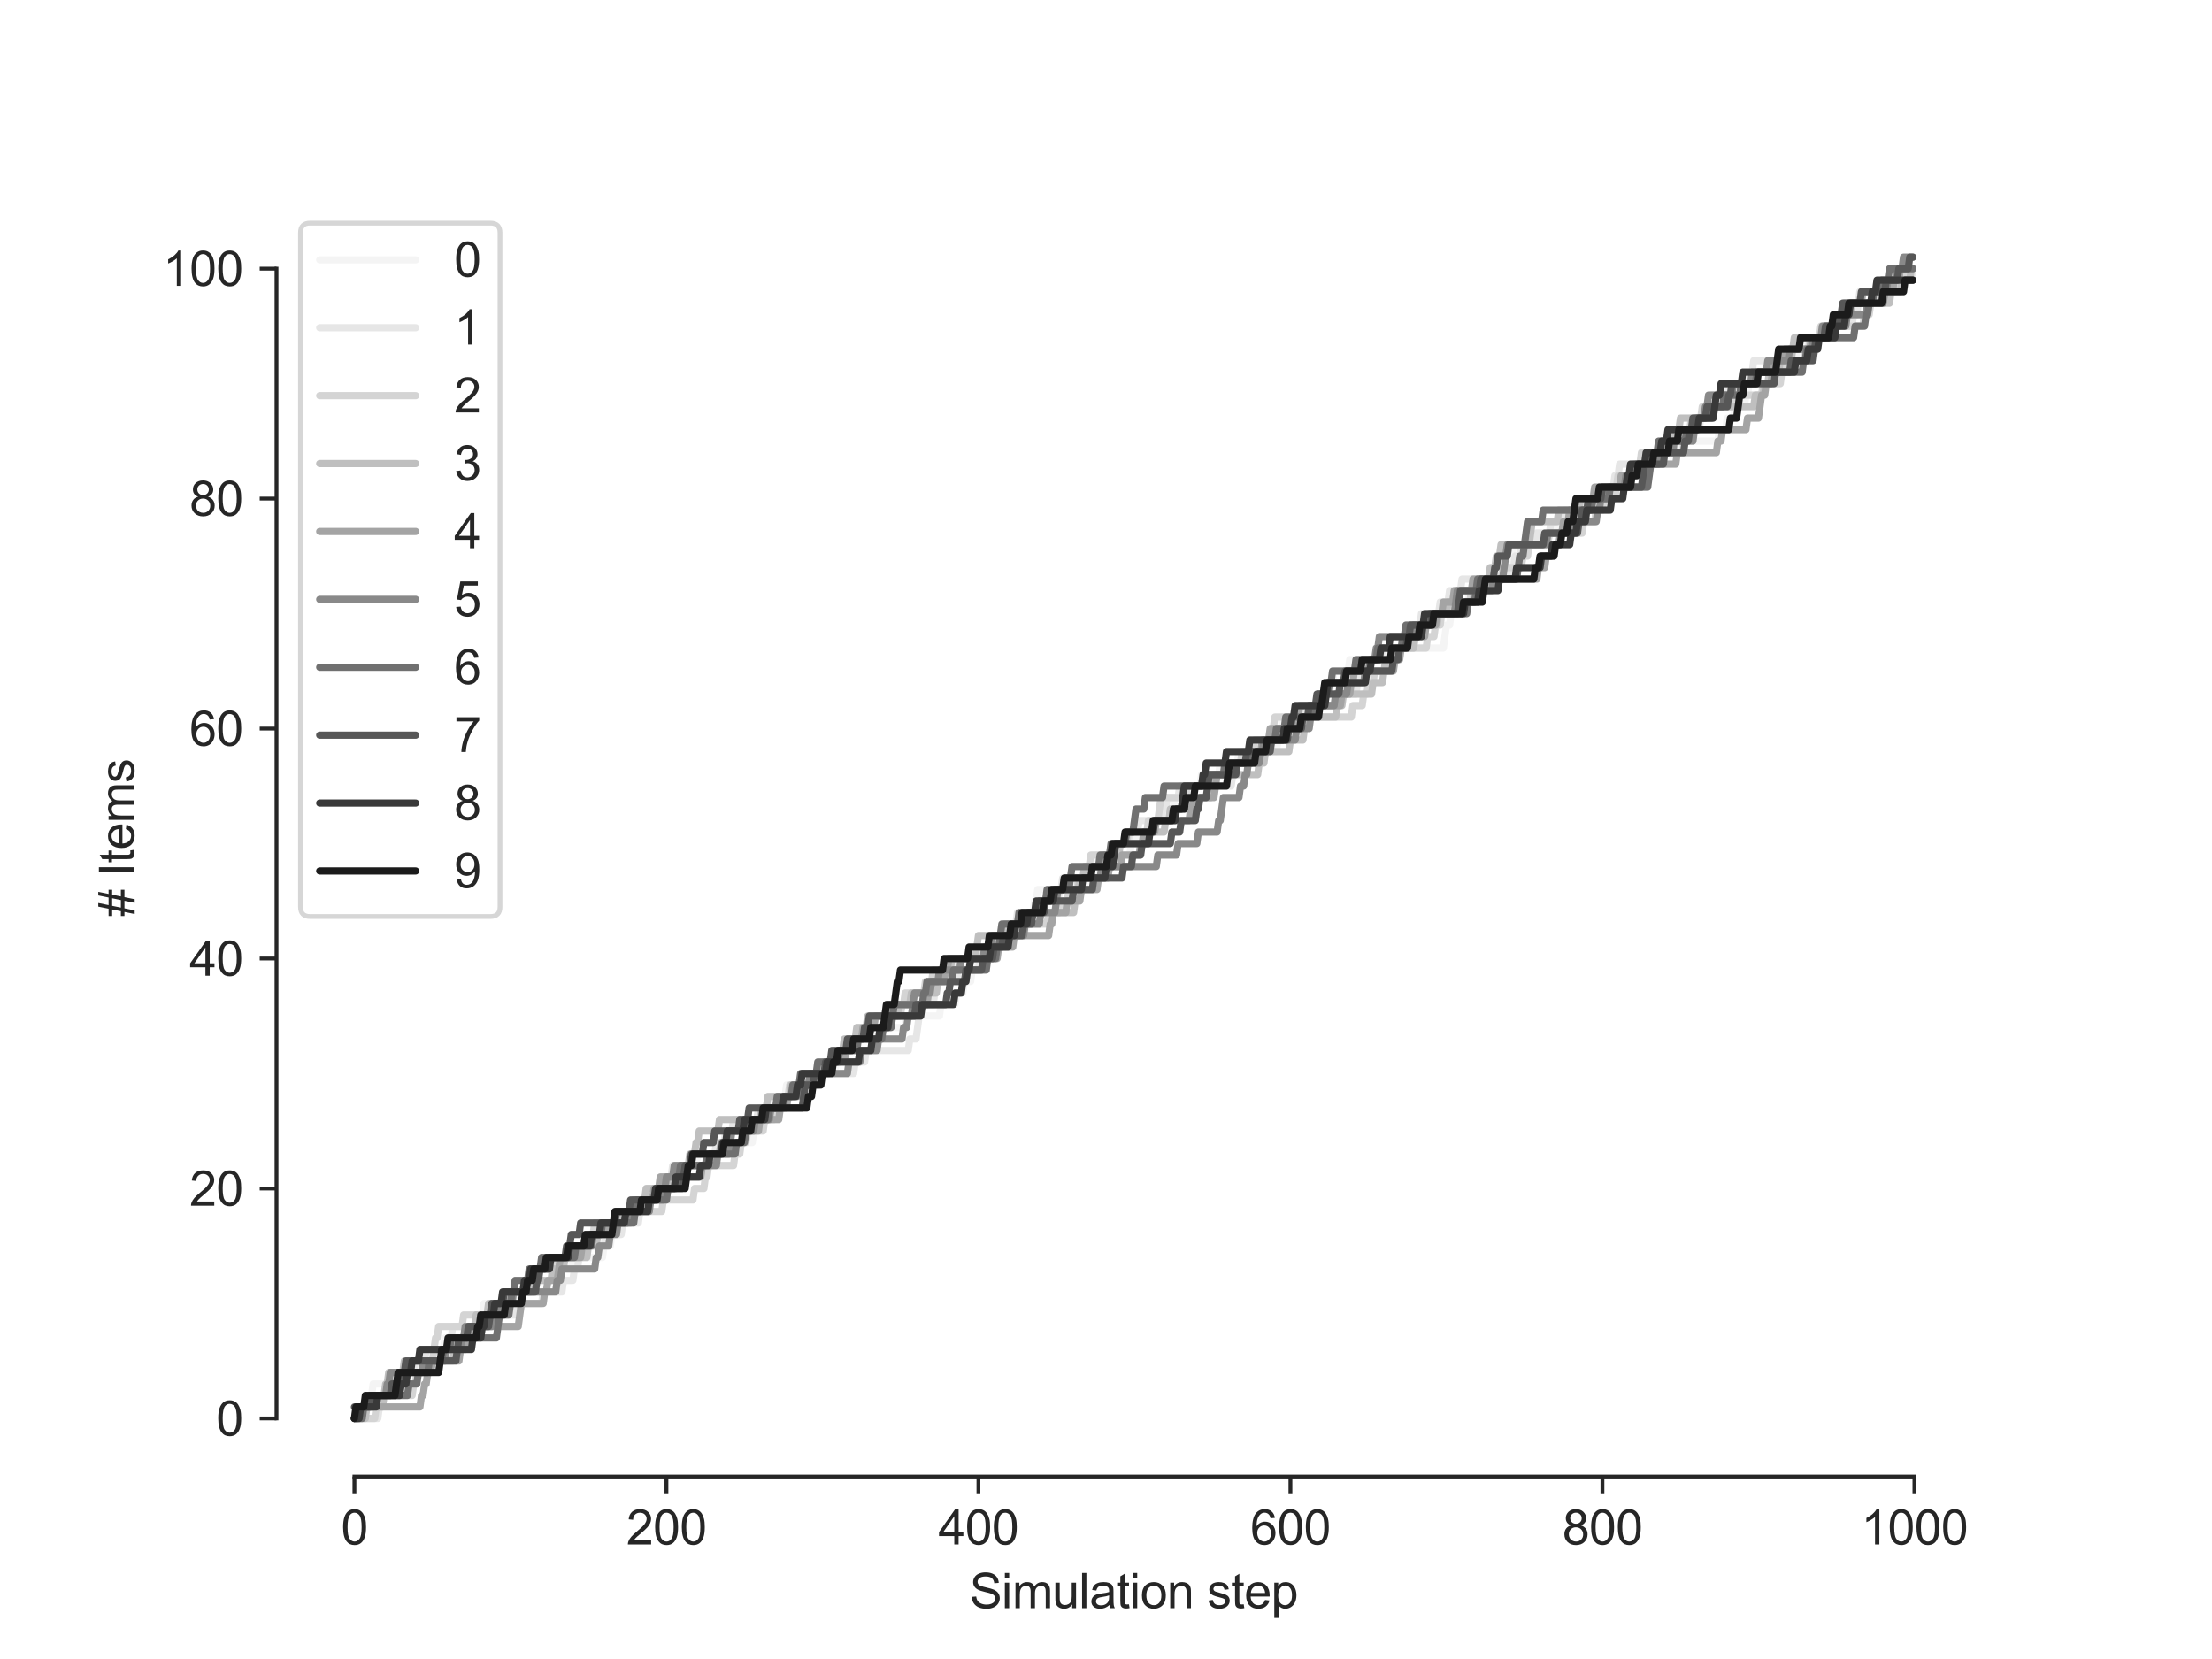 <?xml version="1.0" encoding="utf-8" standalone="no"?>
<!DOCTYPE svg PUBLIC "-//W3C//DTD SVG 1.1//EN"
  "http://www.w3.org/Graphics/SVG/1.1/DTD/svg11.dtd">
<svg xmlns:xlink="http://www.w3.org/1999/xlink" width="460.8pt" height="345.6pt" viewBox="0 0 460.8 345.6" xmlns="http://www.w3.org/2000/svg" version="1.1">
 <defs>
  <style type="text/css">*{stroke-linejoin: round; stroke-linecap: butt}</style>
 </defs>
 <g id="figure_1">
  <g id="patch_1">
   <path d="M 0 345.6 
L 460.8 345.6 
L 460.8 0 
L 0 0 
z
" style="fill: #ffffff"/>
  </g>
  <g id="axes_1">
   <g id="patch_2">
    <path d="M 57.6 307.584 
L 414.72 307.584 
L 414.72 41.472 
L 57.6 41.472 
z
" style="fill: #ffffff"/>
   </g>
   <g id="matplotlib.axis_1">
    <g id="xtick_1">
     <g id="line2d_1">
      <defs>
       <path id="m26851fc53d" d="M 0 0 
L 0 3.5 
" style="stroke: #262626; stroke-width: 0.8"/>
      </defs>
      <g>
       <use xlink:href="#m26851fc53d" x="73.833" y="307.584" style="fill: #262626; stroke: #262626; stroke-width: 0.8"/>
      </g>
     </g>
     <g id="text_1">
      <!-- 0 -->
      <g style="fill: #262626" transform="translate(71.052 321.742) scale(0.1 -0.1)">
       <defs>
        <path id="ArialMT-30" d="M 266 2259 
Q 266 3072 433 3567 
Q 600 4063 929 4331 
Q 1259 4600 1759 4600 
Q 2128 4600 2406 4451 
Q 2684 4303 2865 4023 
Q 3047 3744 3150 3342 
Q 3253 2941 3253 2259 
Q 3253 1453 3087 958 
Q 2922 463 2592 192 
Q 2263 -78 1759 -78 
Q 1097 -78 719 397 
Q 266 969 266 2259 
z
M 844 2259 
Q 844 1131 1108 757 
Q 1372 384 1759 384 
Q 2147 384 2411 759 
Q 2675 1134 2675 2259 
Q 2675 3391 2411 3762 
Q 2147 4134 1753 4134 
Q 1366 4134 1134 3806 
Q 844 3388 844 2259 
z
" transform="scale(0.016)"/>
       </defs>
       <use xlink:href="#ArialMT-30"/>
      </g>
     </g>
    </g>
    <g id="xtick_2">
     <g id="line2d_2">
      <g>
       <use xlink:href="#m26851fc53d" x="138.829" y="307.584" style="fill: #262626; stroke: #262626; stroke-width: 0.8"/>
      </g>
     </g>
     <g id="text_2">
      <!-- 200 -->
      <g style="fill: #262626" transform="translate(130.487 321.742) scale(0.1 -0.1)">
       <defs>
        <path id="ArialMT-32" d="M 3222 541 
L 3222 0 
L 194 0 
Q 188 203 259 391 
Q 375 700 629 1000 
Q 884 1300 1366 1694 
Q 2113 2306 2375 2664 
Q 2638 3022 2638 3341 
Q 2638 3675 2398 3904 
Q 2159 4134 1775 4134 
Q 1369 4134 1125 3890 
Q 881 3647 878 3216 
L 300 3275 
Q 359 3922 746 4261 
Q 1134 4600 1788 4600 
Q 2447 4600 2831 4234 
Q 3216 3869 3216 3328 
Q 3216 3053 3103 2787 
Q 2991 2522 2730 2228 
Q 2469 1934 1863 1422 
Q 1356 997 1212 845 
Q 1069 694 975 541 
L 3222 541 
z
" transform="scale(0.016)"/>
       </defs>
       <use xlink:href="#ArialMT-32"/>
       <use xlink:href="#ArialMT-30" x="55.615"/>
       <use xlink:href="#ArialMT-30" x="111.23"/>
      </g>
     </g>
    </g>
    <g id="xtick_3">
     <g id="line2d_3">
      <g>
       <use xlink:href="#m26851fc53d" x="203.825" y="307.584" style="fill: #262626; stroke: #262626; stroke-width: 0.8"/>
      </g>
     </g>
     <g id="text_3">
      <!-- 400 -->
      <g style="fill: #262626" transform="translate(195.483 321.742) scale(0.1 -0.1)">
       <defs>
        <path id="ArialMT-34" d="M 2069 0 
L 2069 1097 
L 81 1097 
L 81 1613 
L 2172 4581 
L 2631 4581 
L 2631 1613 
L 3250 1613 
L 3250 1097 
L 2631 1097 
L 2631 0 
L 2069 0 
z
M 2069 1613 
L 2069 3678 
L 634 1613 
L 2069 1613 
z
" transform="scale(0.016)"/>
       </defs>
       <use xlink:href="#ArialMT-34"/>
       <use xlink:href="#ArialMT-30" x="55.615"/>
       <use xlink:href="#ArialMT-30" x="111.23"/>
      </g>
     </g>
    </g>
    <g id="xtick_4">
     <g id="line2d_4">
      <g>
       <use xlink:href="#m26851fc53d" x="268.82" y="307.584" style="fill: #262626; stroke: #262626; stroke-width: 0.8"/>
      </g>
     </g>
     <g id="text_4">
      <!-- 600 -->
      <g style="fill: #262626" transform="translate(260.479 321.742) scale(0.1 -0.1)">
       <defs>
        <path id="ArialMT-36" d="M 3184 3459 
L 2625 3416 
Q 2550 3747 2413 3897 
Q 2184 4138 1850 4138 
Q 1581 4138 1378 3988 
Q 1113 3794 959 3422 
Q 806 3050 800 2363 
Q 1003 2672 1297 2822 
Q 1591 2972 1913 2972 
Q 2475 2972 2870 2558 
Q 3266 2144 3266 1488 
Q 3266 1056 3080 686 
Q 2894 316 2569 119 
Q 2244 -78 1831 -78 
Q 1128 -78 684 439 
Q 241 956 241 2144 
Q 241 3472 731 4075 
Q 1159 4600 1884 4600 
Q 2425 4600 2770 4297 
Q 3116 3994 3184 3459 
z
M 888 1484 
Q 888 1194 1011 928 
Q 1134 663 1356 523 
Q 1578 384 1822 384 
Q 2178 384 2434 671 
Q 2691 959 2691 1453 
Q 2691 1928 2437 2201 
Q 2184 2475 1800 2475 
Q 1419 2475 1153 2201 
Q 888 1928 888 1484 
z
" transform="scale(0.016)"/>
       </defs>
       <use xlink:href="#ArialMT-36"/>
       <use xlink:href="#ArialMT-30" x="55.615"/>
       <use xlink:href="#ArialMT-30" x="111.23"/>
      </g>
     </g>
    </g>
    <g id="xtick_5">
     <g id="line2d_5">
      <g>
       <use xlink:href="#m26851fc53d" x="333.816" y="307.584" style="fill: #262626; stroke: #262626; stroke-width: 0.8"/>
      </g>
     </g>
     <g id="text_5">
      <!-- 800 -->
      <g style="fill: #262626" transform="translate(325.475 321.742) scale(0.1 -0.1)">
       <defs>
        <path id="ArialMT-38" d="M 1131 2484 
Q 781 2613 612 2850 
Q 444 3088 444 3419 
Q 444 3919 803 4259 
Q 1163 4600 1759 4600 
Q 2359 4600 2725 4251 
Q 3091 3903 3091 3403 
Q 3091 3084 2923 2848 
Q 2756 2613 2416 2484 
Q 2838 2347 3058 2040 
Q 3278 1734 3278 1309 
Q 3278 722 2862 322 
Q 2447 -78 1769 -78 
Q 1091 -78 675 323 
Q 259 725 259 1325 
Q 259 1772 486 2073 
Q 713 2375 1131 2484 
z
M 1019 3438 
Q 1019 3113 1228 2906 
Q 1438 2700 1772 2700 
Q 2097 2700 2305 2904 
Q 2513 3109 2513 3406 
Q 2513 3716 2298 3927 
Q 2084 4138 1766 4138 
Q 1444 4138 1231 3931 
Q 1019 3725 1019 3438 
z
M 838 1322 
Q 838 1081 952 856 
Q 1066 631 1291 507 
Q 1516 384 1775 384 
Q 2178 384 2440 643 
Q 2703 903 2703 1303 
Q 2703 1709 2433 1975 
Q 2163 2241 1756 2241 
Q 1359 2241 1098 1978 
Q 838 1716 838 1322 
z
" transform="scale(0.016)"/>
       </defs>
       <use xlink:href="#ArialMT-38"/>
       <use xlink:href="#ArialMT-30" x="55.615"/>
       <use xlink:href="#ArialMT-30" x="111.23"/>
      </g>
     </g>
    </g>
    <g id="xtick_6">
     <g id="line2d_6">
      <g>
       <use xlink:href="#m26851fc53d" x="398.812" y="307.584" style="fill: #262626; stroke: #262626; stroke-width: 0.8"/>
      </g>
     </g>
     <g id="text_6">
      <!-- 1000 -->
      <g style="fill: #262626" transform="translate(387.69 321.742) scale(0.1 -0.1)">
       <defs>
        <path id="ArialMT-31" d="M 2384 0 
L 1822 0 
L 1822 3584 
Q 1619 3391 1289 3197 
Q 959 3003 697 2906 
L 697 3450 
Q 1169 3672 1522 3987 
Q 1875 4303 2022 4600 
L 2384 4600 
L 2384 0 
z
" transform="scale(0.016)"/>
       </defs>
       <use xlink:href="#ArialMT-31"/>
       <use xlink:href="#ArialMT-30" x="55.615"/>
       <use xlink:href="#ArialMT-30" x="111.23"/>
       <use xlink:href="#ArialMT-30" x="166.846"/>
      </g>
     </g>
    </g>
    <g id="text_7">
     <!-- Simulation step -->
     <g style="fill: #262626" transform="translate(201.977 335.009) scale(0.1 -0.1)">
      <defs>
       <path id="ArialMT-53" d="M 288 1472 
L 859 1522 
Q 900 1178 1048 958 
Q 1197 738 1509 602 
Q 1822 466 2213 466 
Q 2559 466 2825 569 
Q 3091 672 3220 851 
Q 3350 1031 3350 1244 
Q 3350 1459 3225 1620 
Q 3100 1781 2813 1891 
Q 2628 1963 1997 2114 
Q 1366 2266 1113 2400 
Q 784 2572 623 2826 
Q 463 3081 463 3397 
Q 463 3744 659 4045 
Q 856 4347 1234 4503 
Q 1613 4659 2075 4659 
Q 2584 4659 2973 4495 
Q 3363 4331 3572 4012 
Q 3781 3694 3797 3291 
L 3216 3247 
Q 3169 3681 2898 3903 
Q 2628 4125 2100 4125 
Q 1550 4125 1298 3923 
Q 1047 3722 1047 3438 
Q 1047 3191 1225 3031 
Q 1400 2872 2139 2705 
Q 2878 2538 3153 2413 
Q 3553 2228 3743 1945 
Q 3934 1663 3934 1294 
Q 3934 928 3725 604 
Q 3516 281 3123 101 
Q 2731 -78 2241 -78 
Q 1619 -78 1198 103 
Q 778 284 539 648 
Q 300 1013 288 1472 
z
" transform="scale(0.016)"/>
       <path id="ArialMT-69" d="M 425 3934 
L 425 4581 
L 988 4581 
L 988 3934 
L 425 3934 
z
M 425 0 
L 425 3319 
L 988 3319 
L 988 0 
L 425 0 
z
" transform="scale(0.016)"/>
       <path id="ArialMT-6d" d="M 422 0 
L 422 3319 
L 925 3319 
L 925 2853 
Q 1081 3097 1340 3245 
Q 1600 3394 1931 3394 
Q 2300 3394 2536 3241 
Q 2772 3088 2869 2813 
Q 3263 3394 3894 3394 
Q 4388 3394 4653 3120 
Q 4919 2847 4919 2278 
L 4919 0 
L 4359 0 
L 4359 2091 
Q 4359 2428 4304 2576 
Q 4250 2725 4106 2815 
Q 3963 2906 3769 2906 
Q 3419 2906 3187 2673 
Q 2956 2441 2956 1928 
L 2956 0 
L 2394 0 
L 2394 2156 
Q 2394 2531 2256 2718 
Q 2119 2906 1806 2906 
Q 1569 2906 1367 2781 
Q 1166 2656 1075 2415 
Q 984 2175 984 1722 
L 984 0 
L 422 0 
z
" transform="scale(0.016)"/>
       <path id="ArialMT-75" d="M 2597 0 
L 2597 488 
Q 2209 -75 1544 -75 
Q 1250 -75 995 37 
Q 741 150 617 320 
Q 494 491 444 738 
Q 409 903 409 1263 
L 409 3319 
L 972 3319 
L 972 1478 
Q 972 1038 1006 884 
Q 1059 663 1231 536 
Q 1403 409 1656 409 
Q 1909 409 2131 539 
Q 2353 669 2445 892 
Q 2538 1116 2538 1541 
L 2538 3319 
L 3100 3319 
L 3100 0 
L 2597 0 
z
" transform="scale(0.016)"/>
       <path id="ArialMT-6c" d="M 409 0 
L 409 4581 
L 972 4581 
L 972 0 
L 409 0 
z
" transform="scale(0.016)"/>
       <path id="ArialMT-61" d="M 2588 409 
Q 2275 144 1986 34 
Q 1697 -75 1366 -75 
Q 819 -75 525 192 
Q 231 459 231 875 
Q 231 1119 342 1320 
Q 453 1522 633 1644 
Q 813 1766 1038 1828 
Q 1203 1872 1538 1913 
Q 2219 1994 2541 2106 
Q 2544 2222 2544 2253 
Q 2544 2597 2384 2738 
Q 2169 2928 1744 2928 
Q 1347 2928 1158 2789 
Q 969 2650 878 2297 
L 328 2372 
Q 403 2725 575 2942 
Q 747 3159 1072 3276 
Q 1397 3394 1825 3394 
Q 2250 3394 2515 3294 
Q 2781 3194 2906 3042 
Q 3031 2891 3081 2659 
Q 3109 2516 3109 2141 
L 3109 1391 
Q 3109 606 3145 398 
Q 3181 191 3288 0 
L 2700 0 
Q 2613 175 2588 409 
z
M 2541 1666 
Q 2234 1541 1622 1453 
Q 1275 1403 1131 1340 
Q 988 1278 909 1158 
Q 831 1038 831 891 
Q 831 666 1001 516 
Q 1172 366 1500 366 
Q 1825 366 2078 508 
Q 2331 650 2450 897 
Q 2541 1088 2541 1459 
L 2541 1666 
z
" transform="scale(0.016)"/>
       <path id="ArialMT-74" d="M 1650 503 
L 1731 6 
Q 1494 -44 1306 -44 
Q 1000 -44 831 53 
Q 663 150 594 308 
Q 525 466 525 972 
L 525 2881 
L 113 2881 
L 113 3319 
L 525 3319 
L 525 4141 
L 1084 4478 
L 1084 3319 
L 1650 3319 
L 1650 2881 
L 1084 2881 
L 1084 941 
Q 1084 700 1114 631 
Q 1144 563 1211 522 
Q 1278 481 1403 481 
Q 1497 481 1650 503 
z
" transform="scale(0.016)"/>
       <path id="ArialMT-6f" d="M 213 1659 
Q 213 2581 725 3025 
Q 1153 3394 1769 3394 
Q 2453 3394 2887 2945 
Q 3322 2497 3322 1706 
Q 3322 1066 3130 698 
Q 2938 331 2570 128 
Q 2203 -75 1769 -75 
Q 1072 -75 642 372 
Q 213 819 213 1659 
z
M 791 1659 
Q 791 1022 1069 705 
Q 1347 388 1769 388 
Q 2188 388 2466 706 
Q 2744 1025 2744 1678 
Q 2744 2294 2464 2611 
Q 2184 2928 1769 2928 
Q 1347 2928 1069 2612 
Q 791 2297 791 1659 
z
" transform="scale(0.016)"/>
       <path id="ArialMT-6e" d="M 422 0 
L 422 3319 
L 928 3319 
L 928 2847 
Q 1294 3394 1984 3394 
Q 2284 3394 2536 3286 
Q 2788 3178 2913 3003 
Q 3038 2828 3088 2588 
Q 3119 2431 3119 2041 
L 3119 0 
L 2556 0 
L 2556 2019 
Q 2556 2363 2490 2533 
Q 2425 2703 2258 2804 
Q 2091 2906 1866 2906 
Q 1506 2906 1245 2678 
Q 984 2450 984 1813 
L 984 0 
L 422 0 
z
" transform="scale(0.016)"/>
       <path id="ArialMT-20" transform="scale(0.016)"/>
       <path id="ArialMT-73" d="M 197 991 
L 753 1078 
Q 800 744 1014 566 
Q 1228 388 1613 388 
Q 2000 388 2187 545 
Q 2375 703 2375 916 
Q 2375 1106 2209 1216 
Q 2094 1291 1634 1406 
Q 1016 1563 777 1677 
Q 538 1791 414 1992 
Q 291 2194 291 2438 
Q 291 2659 392 2848 
Q 494 3038 669 3163 
Q 800 3259 1026 3326 
Q 1253 3394 1513 3394 
Q 1903 3394 2198 3281 
Q 2494 3169 2634 2976 
Q 2775 2784 2828 2463 
L 2278 2388 
Q 2241 2644 2061 2787 
Q 1881 2931 1553 2931 
Q 1166 2931 1000 2803 
Q 834 2675 834 2503 
Q 834 2394 903 2306 
Q 972 2216 1119 2156 
Q 1203 2125 1616 2013 
Q 2213 1853 2448 1751 
Q 2684 1650 2818 1456 
Q 2953 1263 2953 975 
Q 2953 694 2789 445 
Q 2625 197 2315 61 
Q 2006 -75 1616 -75 
Q 969 -75 630 194 
Q 291 463 197 991 
z
" transform="scale(0.016)"/>
       <path id="ArialMT-65" d="M 2694 1069 
L 3275 997 
Q 3138 488 2766 206 
Q 2394 -75 1816 -75 
Q 1088 -75 661 373 
Q 234 822 234 1631 
Q 234 2469 665 2931 
Q 1097 3394 1784 3394 
Q 2450 3394 2872 2941 
Q 3294 2488 3294 1666 
Q 3294 1616 3291 1516 
L 816 1516 
Q 847 969 1125 678 
Q 1403 388 1819 388 
Q 2128 388 2347 550 
Q 2566 713 2694 1069 
z
M 847 1978 
L 2700 1978 
Q 2663 2397 2488 2606 
Q 2219 2931 1791 2931 
Q 1403 2931 1139 2672 
Q 875 2413 847 1978 
z
" transform="scale(0.016)"/>
       <path id="ArialMT-70" d="M 422 -1272 
L 422 3319 
L 934 3319 
L 934 2888 
Q 1116 3141 1344 3267 
Q 1572 3394 1897 3394 
Q 2322 3394 2647 3175 
Q 2972 2956 3137 2557 
Q 3303 2159 3303 1684 
Q 3303 1175 3120 767 
Q 2938 359 2589 142 
Q 2241 -75 1856 -75 
Q 1575 -75 1351 44 
Q 1128 163 984 344 
L 984 -1272 
L 422 -1272 
z
M 931 1641 
Q 931 1000 1190 694 
Q 1450 388 1819 388 
Q 2194 388 2461 705 
Q 2728 1022 2728 1688 
Q 2728 2322 2467 2637 
Q 2206 2953 1844 2953 
Q 1484 2953 1207 2617 
Q 931 2281 931 1641 
z
" transform="scale(0.016)"/>
      </defs>
      <use xlink:href="#ArialMT-53"/>
      <use xlink:href="#ArialMT-69" x="66.699"/>
      <use xlink:href="#ArialMT-6d" x="88.916"/>
      <use xlink:href="#ArialMT-75" x="172.217"/>
      <use xlink:href="#ArialMT-6c" x="227.832"/>
      <use xlink:href="#ArialMT-61" x="250.049"/>
      <use xlink:href="#ArialMT-74" x="305.664"/>
      <use xlink:href="#ArialMT-69" x="333.447"/>
      <use xlink:href="#ArialMT-6f" x="355.664"/>
      <use xlink:href="#ArialMT-6e" x="411.279"/>
      <use xlink:href="#ArialMT-20" x="466.895"/>
      <use xlink:href="#ArialMT-73" x="494.678"/>
      <use xlink:href="#ArialMT-74" x="544.678"/>
      <use xlink:href="#ArialMT-65" x="572.461"/>
      <use xlink:href="#ArialMT-70" x="628.076"/>
     </g>
    </g>
   </g>
   <g id="matplotlib.axis_2">
    <g id="ytick_1">
     <g id="line2d_7">
      <defs>
       <path id="m97bc69921a" d="M 0 0 
L -3.5 0 
" style="stroke: #262626; stroke-width: 0.8"/>
      </defs>
      <g>
       <use xlink:href="#m97bc69921a" x="57.6" y="295.488" style="fill: #262626; stroke: #262626; stroke-width: 0.8"/>
      </g>
     </g>
     <g id="text_8">
      <!-- 0 -->
      <g style="fill: #262626" transform="translate(45.039 299.067) scale(0.1 -0.1)">
       <use xlink:href="#ArialMT-30"/>
      </g>
     </g>
    </g>
    <g id="ytick_2">
     <g id="line2d_8">
      <g>
       <use xlink:href="#m97bc69921a" x="57.6" y="247.583" style="fill: #262626; stroke: #262626; stroke-width: 0.8"/>
      </g>
     </g>
     <g id="text_9">
      <!-- 20 -->
      <g style="fill: #262626" transform="translate(39.478 251.162) scale(0.1 -0.1)">
       <use xlink:href="#ArialMT-32"/>
       <use xlink:href="#ArialMT-30" x="55.615"/>
      </g>
     </g>
    </g>
    <g id="ytick_3">
     <g id="line2d_9">
      <g>
       <use xlink:href="#m97bc69921a" x="57.6" y="199.678" style="fill: #262626; stroke: #262626; stroke-width: 0.8"/>
      </g>
     </g>
     <g id="text_10">
      <!-- 40 -->
      <g style="fill: #262626" transform="translate(39.478 203.257) scale(0.1 -0.1)">
       <use xlink:href="#ArialMT-34"/>
       <use xlink:href="#ArialMT-30" x="55.615"/>
      </g>
     </g>
    </g>
    <g id="ytick_4">
     <g id="line2d_10">
      <g>
       <use xlink:href="#m97bc69921a" x="57.6" y="151.773" style="fill: #262626; stroke: #262626; stroke-width: 0.8"/>
      </g>
     </g>
     <g id="text_11">
      <!-- 60 -->
      <g style="fill: #262626" transform="translate(39.478 155.352) scale(0.1 -0.1)">
       <use xlink:href="#ArialMT-36"/>
       <use xlink:href="#ArialMT-30" x="55.615"/>
      </g>
     </g>
    </g>
    <g id="ytick_5">
     <g id="line2d_11">
      <g>
       <use xlink:href="#m97bc69921a" x="57.6" y="103.868" style="fill: #262626; stroke: #262626; stroke-width: 0.8"/>
      </g>
     </g>
     <g id="text_12">
      <!-- 80 -->
      <g style="fill: #262626" transform="translate(39.478 107.447) scale(0.1 -0.1)">
       <use xlink:href="#ArialMT-38"/>
       <use xlink:href="#ArialMT-30" x="55.615"/>
      </g>
     </g>
    </g>
    <g id="ytick_6">
     <g id="line2d_12">
      <g>
       <use xlink:href="#m97bc69921a" x="57.6" y="55.963" style="fill: #262626; stroke: #262626; stroke-width: 0.8"/>
      </g>
     </g>
     <g id="text_13">
      <!-- 100 -->
      <g style="fill: #262626" transform="translate(33.917 59.542) scale(0.1 -0.1)">
       <use xlink:href="#ArialMT-31"/>
       <use xlink:href="#ArialMT-30" x="55.615"/>
       <use xlink:href="#ArialMT-30" x="111.23"/>
      </g>
     </g>
    </g>
    <g id="text_14">
     <!-- # Items -->
     <g style="fill: #262626" transform="translate(27.93 190.921) rotate(-90) scale(0.1 -0.1)">
      <defs>
       <path id="ArialMT-23" d="M 322 -78 
L 594 1253 
L 66 1253 
L 66 1719 
L 688 1719 
L 919 2853 
L 66 2853 
L 66 3319 
L 1013 3319 
L 1284 4659 
L 1753 4659 
L 1481 3319 
L 2466 3319 
L 2738 4659 
L 3209 4659 
L 2938 3319 
L 3478 3319 
L 3478 2853 
L 2844 2853 
L 2609 1719 
L 3478 1719 
L 3478 1253 
L 2516 1253 
L 2244 -78 
L 1775 -78 
L 2044 1253 
L 1063 1253 
L 791 -78 
L 322 -78 
z
M 1156 1719 
L 2138 1719 
L 2372 2853 
L 1388 2853 
L 1156 1719 
z
" transform="scale(0.016)"/>
       <path id="ArialMT-49" d="M 597 0 
L 597 4581 
L 1203 4581 
L 1203 0 
L 597 0 
z
" transform="scale(0.016)"/>
      </defs>
      <use xlink:href="#ArialMT-23"/>
      <use xlink:href="#ArialMT-20" x="55.615"/>
      <use xlink:href="#ArialMT-49" x="83.398"/>
      <use xlink:href="#ArialMT-74" x="111.182"/>
      <use xlink:href="#ArialMT-65" x="138.965"/>
      <use xlink:href="#ArialMT-6d" x="194.58"/>
      <use xlink:href="#ArialMT-73" x="277.881"/>
     </g>
    </g>
   </g>
   <g id="PolyCollection_1"/>
   <g id="PolyCollection_2"/>
   <g id="PolyCollection_3"/>
   <g id="PolyCollection_4"/>
   <g id="PolyCollection_5"/>
   <g id="PolyCollection_6"/>
   <g id="PolyCollection_7"/>
   <g id="PolyCollection_8"/>
   <g id="PolyCollection_9"/>
   <g id="PolyCollection_10"/>
   <g id="line2d_13">
    <path d="M 73.833 295.488 
L 75.133 295.488 
L 75.458 293.093 
L 76.433 293.093 
L 76.758 290.698 
L 77.408 290.698 
L 77.732 288.302 
L 81.957 288.302 
L 82.282 285.907 
L 85.207 285.907 
L 85.532 283.512 
L 90.732 283.512 
L 91.057 281.117 
L 92.357 281.117 
L 92.682 278.721 
L 97.881 278.721 
L 98.206 276.326 
L 99.506 276.326 
L 99.831 273.931 
L 100.481 273.931 
L 100.806 271.536 
L 107.631 271.536 
L 107.956 269.14 
L 109.255 269.14 
L 109.58 266.745 
L 115.105 266.745 
L 115.43 264.35 
L 119.005 264.35 
L 119.33 261.955 
L 125.504 261.955 
L 125.829 259.559 
L 127.129 259.559 
L 127.454 257.164 
L 129.079 257.164 
L 129.404 254.769 
L 129.729 254.769 
L 130.054 252.374 
L 132.654 252.374 
L 132.979 249.978 
L 135.579 249.978 
L 135.904 247.583 
L 139.154 247.583 
L 139.479 245.188 
L 141.103 245.188 
L 141.428 242.793 
L 145.003 242.793 
L 145.328 240.397 
L 153.453 240.397 
L 153.778 238.002 
L 156.703 238.002 
L 157.027 235.607 
L 157.352 235.607 
L 157.677 233.212 
L 160.602 233.212 
L 161.252 228.421 
L 163.527 228.421 
L 163.852 226.026 
L 167.752 226.026 
L 168.077 223.631 
L 173.926 223.631 
L 174.251 221.235 
L 175.226 221.235 
L 175.551 218.84 
L 176.851 218.84 
L 177.176 216.445 
L 181.726 216.445 
L 182.051 214.05 
L 188.55 214.05 
L 188.875 211.654 
L 195.7 211.654 
L 196.025 209.259 
L 198.95 209.259 
L 199.275 206.864 
L 200.575 206.864 
L 200.9 204.469 
L 202.2 204.469 
L 202.85 199.678 
L 204.15 199.678 
L 204.474 197.283 
L 210.649 197.283 
L 210.974 194.888 
L 213.574 194.888 
L 213.899 192.492 
L 214.549 192.492 
L 214.874 190.097 
L 215.199 190.097 
L 215.524 187.702 
L 215.849 187.702 
L 216.174 185.307 
L 226.248 185.307 
L 226.573 182.911 
L 227.873 182.911 
L 228.523 178.121 
L 235.348 178.121 
L 235.673 175.726 
L 236.647 175.726 
L 236.972 173.33 
L 239.572 173.33 
L 239.897 170.935 
L 243.147 170.935 
L 243.472 168.54 
L 244.447 168.54 
L 244.772 166.145 
L 248.022 166.145 
L 248.347 163.749 
L 249.972 163.749 
L 250.297 161.354 
L 253.871 161.354 
L 254.196 158.959 
L 257.771 158.959 
L 258.096 156.564 
L 265.896 156.564 
L 266.221 154.168 
L 266.546 154.168 
L 267.196 149.378 
L 273.695 149.378 
L 274.02 146.983 
L 274.995 146.983 
L 275.32 144.587 
L 276.945 144.587 
L 277.27 142.192 
L 277.595 142.192 
L 277.92 139.797 
L 280.845 139.797 
L 281.17 137.402 
L 288.644 137.402 
L 288.969 135.006 
L 300.668 135.006 
L 301.318 130.216 
L 301.968 130.216 
L 302.293 127.821 
L 305.218 127.821 
L 305.543 125.425 
L 305.868 125.425 
L 306.193 123.03 
L 308.468 123.03 
L 308.793 120.635 
L 310.418 120.635 
L 310.743 118.24 
L 314.643 118.24 
L 315.293 113.449 
L 319.192 113.449 
L 319.517 111.054 
L 324.067 111.054 
L 324.392 108.659 
L 326.017 108.659 
L 326.342 106.263 
L 329.917 106.263 
L 330.242 103.868 
L 335.766 103.868 
L 336.091 101.473 
L 337.716 101.473 
L 338.041 99.078 
L 341.291 99.078 
L 341.616 96.682 
L 346.166 96.682 
L 346.491 94.287 
L 347.79 94.287 
L 348.115 91.892 
L 357.865 91.892 
L 358.19 89.497 
L 359.49 89.497 
L 359.815 87.101 
L 361.115 87.101 
L 361.44 84.706 
L 363.389 84.706 
L 363.714 82.311 
L 364.039 82.311 
L 364.364 79.916 
L 368.589 79.916 
L 368.914 77.52 
L 371.189 77.52 
L 371.514 75.125 
L 374.114 75.125 
L 374.439 72.73 
L 375.089 72.73 
L 375.414 70.335 
L 380.613 70.335 
L 380.938 67.939 
L 381.913 67.939 
L 382.238 65.544 
L 386.463 65.544 
L 386.788 63.149 
L 390.363 63.149 
L 390.688 60.754 
L 391.013 60.754 
L 391.338 58.358 
L 397.187 58.358 
L 397.512 55.963 
L 398.487 55.963 
L 398.487 55.963 
" clip-path="url(#pd1fcc7ab36)" style="fill: none; stroke: #f4f4f4; stroke-width: 1.5; stroke-linecap: round"/>
   </g>
   <g id="line2d_14">
    <path d="M 73.833 295.488 
L 78.707 295.488 
L 79.032 293.093 
L 79.357 293.093 
L 79.682 290.698 
L 81.632 290.698 
L 81.957 288.302 
L 82.932 288.302 
L 83.257 285.907 
L 86.182 285.907 
L 86.507 283.512 
L 88.457 283.512 
L 88.782 281.117 
L 93.331 281.117 
L 93.656 278.721 
L 93.981 278.721 
L 94.306 276.326 
L 101.131 276.326 
L 101.456 273.931 
L 107.306 273.931 
L 107.631 271.536 
L 112.83 271.536 
L 113.155 269.14 
L 117.055 269.14 
L 117.38 266.745 
L 119.33 266.745 
L 119.655 264.35 
L 120.305 264.35 
L 120.63 261.955 
L 121.28 261.955 
L 121.605 259.559 
L 125.829 259.559 
L 126.154 257.164 
L 129.404 257.164 
L 129.729 254.769 
L 132.979 254.769 
L 133.304 252.374 
L 133.954 252.374 
L 134.279 249.978 
L 134.604 249.978 
L 134.929 247.583 
L 137.529 247.583 
L 137.854 245.188 
L 139.804 245.188 
L 140.129 242.793 
L 148.253 242.793 
L 148.578 240.397 
L 148.903 240.397 
L 149.228 238.002 
L 150.853 238.002 
L 151.178 235.607 
L 152.478 235.607 
L 152.803 233.212 
L 157.677 233.212 
L 158.002 230.816 
L 162.552 230.816 
L 162.877 228.421 
L 165.152 228.421 
L 165.477 226.026 
L 169.702 226.026 
L 170.027 223.631 
L 177.826 223.631 
L 178.151 221.235 
L 180.101 221.235 
L 180.426 218.84 
L 189.2 218.84 
L 189.525 216.445 
L 190.825 216.445 
L 191.8 209.259 
L 194.4 209.259 
L 195.05 204.469 
L 199.275 204.469 
L 199.6 202.073 
L 203.825 202.073 
L 204.15 199.678 
L 205.124 199.678 
L 205.449 197.283 
L 209.349 197.283 
L 209.999 192.492 
L 211.624 192.492 
L 211.949 190.097 
L 216.824 190.097 
L 217.149 187.702 
L 220.398 187.702 
L 220.723 185.307 
L 221.048 185.307 
L 221.373 182.911 
L 226.573 182.911 
L 226.898 180.516 
L 229.498 180.516 
L 229.823 178.121 
L 232.423 178.121 
L 232.748 175.726 
L 235.023 175.726 
L 235.348 173.33 
L 236.972 173.33 
L 237.297 170.935 
L 241.847 170.935 
L 242.172 168.54 
L 242.822 168.54 
L 243.147 166.145 
L 245.422 166.145 
L 245.747 163.749 
L 256.471 163.749 
L 256.796 161.354 
L 257.121 161.354 
L 257.446 158.959 
L 258.746 158.959 
L 259.071 156.564 
L 261.671 156.564 
L 261.996 154.168 
L 266.221 154.168 
L 266.546 151.773 
L 269.145 151.773 
L 269.47 149.378 
L 271.745 149.378 
L 272.07 146.983 
L 278.57 146.983 
L 278.895 144.587 
L 282.47 144.587 
L 283.445 137.402 
L 287.669 137.402 
L 287.994 135.006 
L 293.844 135.006 
L 294.169 132.611 
L 294.819 132.611 
L 295.144 130.216 
L 295.794 130.216 
L 296.119 127.821 
L 299.693 127.821 
L 300.018 125.425 
L 301.643 125.425 
L 301.968 123.03 
L 304.243 123.03 
L 304.568 120.635 
L 314.318 120.635 
L 314.643 118.24 
L 315.293 118.24 
L 315.617 115.844 
L 316.592 115.844 
L 316.917 113.449 
L 319.842 113.449 
L 320.167 111.054 
L 322.767 111.054 
L 323.092 108.659 
L 325.692 108.659 
L 326.017 106.263 
L 330.892 106.263 
L 331.217 103.868 
L 334.466 103.868 
L 334.791 101.473 
L 336.091 101.473 
L 336.416 99.078 
L 337.066 99.078 
L 337.391 96.682 
L 344.541 96.682 
L 344.866 94.287 
L 350.39 94.287 
L 350.715 91.892 
L 351.365 91.892 
L 351.69 89.497 
L 353.965 89.497 
L 354.29 87.101 
L 354.615 87.101 
L 354.94 84.706 
L 356.24 84.706 
L 356.565 82.311 
L 359.165 82.311 
L 359.49 79.916 
L 364.364 79.916 
L 364.689 77.52 
L 365.014 77.52 
L 365.339 75.125 
L 372.164 75.125 
L 372.489 72.73 
L 374.439 72.73 
L 374.764 70.335 
L 381.263 70.335 
L 381.588 67.939 
L 385.813 67.939 
L 386.138 65.544 
L 386.788 65.544 
L 387.438 60.754 
L 393.938 60.754 
L 394.263 58.358 
L 398.162 58.358 
L 398.487 55.963 
L 398.487 55.963 
" clip-path="url(#pd1fcc7ab36)" style="fill: none; stroke: #e6e6e6; stroke-width: 1.5; stroke-linecap: round"/>
   </g>
   <g id="line2d_15">
    <path d="M 73.833 295.488 
L 78.057 295.488 
L 78.382 293.093 
L 79.032 293.093 
L 79.357 290.698 
L 85.857 290.698 
L 86.182 288.302 
L 86.507 288.302 
L 86.832 285.907 
L 89.432 285.907 
L 89.757 283.512 
L 90.082 283.512 
L 90.732 278.721 
L 91.057 278.721 
L 91.382 276.326 
L 96.256 276.326 
L 96.581 273.931 
L 103.081 273.931 
L 103.406 271.536 
L 105.356 271.536 
L 105.681 269.14 
L 111.205 269.14 
L 111.53 266.745 
L 111.855 266.745 
L 112.18 264.35 
L 115.43 264.35 
L 115.755 261.955 
L 119.98 261.955 
L 120.305 259.559 
L 121.93 259.559 
L 122.255 257.164 
L 123.555 257.164 
L 123.88 254.769 
L 130.379 254.769 
L 130.704 252.374 
L 137.854 252.374 
L 138.179 249.978 
L 144.353 249.978 
L 144.678 247.583 
L 146.628 247.583 
L 146.953 245.188 
L 147.278 245.188 
L 147.603 242.793 
L 152.803 242.793 
L 153.128 240.397 
L 154.103 240.397 
L 154.428 238.002 
L 155.403 238.002 
L 155.728 235.607 
L 158.977 235.607 
L 159.302 233.212 
L 161.252 233.212 
L 161.577 230.816 
L 161.902 230.816 
L 162.227 228.421 
L 164.177 228.421 
L 164.502 226.026 
L 170.677 226.026 
L 171.002 223.631 
L 172.302 223.631 
L 172.627 221.235 
L 173.601 221.235 
L 173.926 218.84 
L 182.376 218.84 
L 182.701 216.445 
L 183.351 216.445 
L 183.676 214.05 
L 185.301 214.05 
L 185.626 211.654 
L 187.576 211.654 
L 187.901 209.259 
L 188.226 209.259 
L 188.55 206.864 
L 192.45 206.864 
L 192.775 204.469 
L 194.075 204.469 
L 194.4 202.073 
L 199.6 202.073 
L 199.925 199.678 
L 202.85 199.678 
L 203.175 197.283 
L 207.074 197.283 
L 207.399 194.888 
L 212.274 194.888 
L 212.599 192.492 
L 218.124 192.492 
L 218.449 190.097 
L 220.723 190.097 
L 221.048 187.702 
L 222.348 187.702 
L 222.673 185.307 
L 224.298 185.307 
L 224.623 182.911 
L 225.923 182.911 
L 226.248 180.516 
L 226.898 180.516 
L 227.223 178.121 
L 232.748 178.121 
L 233.073 175.726 
L 234.698 175.726 
L 235.023 173.33 
L 238.922 173.33 
L 239.247 170.935 
L 241.197 170.935 
L 241.847 166.145 
L 247.047 166.145 
L 247.372 163.749 
L 251.922 163.749 
L 252.246 161.354 
L 256.796 161.354 
L 257.121 158.959 
L 258.421 158.959 
L 258.746 156.564 
L 261.021 156.564 
L 261.346 154.168 
L 264.921 154.168 
L 265.571 149.378 
L 281.495 149.378 
L 281.82 146.983 
L 283.769 146.983 
L 284.094 144.587 
L 284.744 144.587 
L 285.069 142.192 
L 286.044 142.192 
L 286.369 139.797 
L 288.969 139.797 
L 289.294 137.402 
L 290.919 137.402 
L 291.244 135.006 
L 297.094 135.006 
L 297.419 132.611 
L 298.719 132.611 
L 299.044 130.216 
L 300.018 130.216 
L 300.343 127.821 
L 302.293 127.821 
L 302.618 125.425 
L 306.193 125.425 
L 306.518 123.03 
L 309.768 123.03 
L 310.093 120.635 
L 312.693 120.635 
L 313.018 118.24 
L 316.917 118.24 
L 317.242 115.844 
L 318.217 115.844 
L 318.542 113.449 
L 322.442 113.449 
L 322.767 111.054 
L 329.592 111.054 
L 329.917 108.659 
L 332.191 108.659 
L 332.516 106.263 
L 333.816 106.263 
L 334.141 103.868 
L 336.416 103.868 
L 337.066 99.078 
L 339.991 99.078 
L 340.316 96.682 
L 341.616 96.682 
L 341.941 94.287 
L 348.765 94.287 
L 349.09 91.892 
L 350.065 91.892 
L 350.39 89.497 
L 352.015 89.497 
L 352.34 87.101 
L 354.29 87.101 
L 354.615 84.706 
L 361.44 84.706 
L 361.765 82.311 
L 366.964 82.311 
L 367.289 79.916 
L 370.864 79.916 
L 371.189 77.52 
L 371.839 77.52 
L 372.164 75.125 
L 375.739 75.125 
L 376.064 72.73 
L 376.714 72.73 
L 377.039 70.335 
L 378.989 70.335 
L 379.313 67.939 
L 388.088 67.939 
L 388.413 65.544 
L 389.388 65.544 
L 389.713 63.149 
L 391.338 63.149 
L 391.663 60.754 
L 394.588 60.754 
L 394.912 58.358 
L 396.862 58.358 
L 397.187 55.963 
L 398.487 55.963 
L 398.487 55.963 
" clip-path="url(#pd1fcc7ab36)" style="fill: none; stroke: #d4d4d4; stroke-width: 1.5; stroke-linecap: round"/>
   </g>
   <g id="line2d_16">
    <path d="M 73.833 295.488 
L 76.108 295.488 
L 76.433 293.093 
L 79.682 293.093 
L 80.332 288.302 
L 80.657 288.302 
L 80.982 285.907 
L 83.907 285.907 
L 84.232 283.512 
L 94.306 283.512 
L 94.956 278.721 
L 97.556 278.721 
L 97.881 276.326 
L 98.856 276.326 
L 99.181 273.931 
L 101.456 273.931 
L 101.781 271.536 
L 105.681 271.536 
L 106.006 269.14 
L 110.555 269.14 
L 110.88 266.745 
L 114.78 266.745 
L 115.105 264.35 
L 117.38 264.35 
L 117.705 261.955 
L 122.255 261.955 
L 122.58 259.559 
L 124.205 259.559 
L 124.53 257.164 
L 126.154 257.164 
L 126.479 254.769 
L 128.754 254.769 
L 129.079 252.374 
L 133.629 252.374 
L 133.954 249.978 
L 134.279 249.978 
L 134.604 247.583 
L 139.479 247.583 
L 139.804 245.188 
L 141.753 245.188 
L 142.078 242.793 
L 143.378 242.793 
L 143.703 240.397 
L 144.678 240.397 
L 145.003 238.002 
L 145.328 238.002 
L 145.653 235.607 
L 149.553 235.607 
L 149.878 233.212 
L 158.327 233.212 
L 158.652 230.816 
L 159.627 230.816 
L 159.952 228.421 
L 164.502 228.421 
L 164.827 226.026 
L 170.352 226.026 
L 170.677 223.631 
L 171.327 223.631 
L 171.652 221.235 
L 174.901 221.235 
L 175.226 218.84 
L 175.551 218.84 
L 175.876 216.445 
L 178.151 216.445 
L 178.476 214.05 
L 180.426 214.05 
L 180.751 211.654 
L 186.926 211.654 
L 187.251 209.259 
L 189.525 209.259 
L 189.85 206.864 
L 195.05 206.864 
L 195.375 204.469 
L 196.025 204.469 
L 196.35 202.073 
L 197.975 202.073 
L 198.3 199.678 
L 203.175 199.678 
L 203.825 194.888 
L 209.024 194.888 
L 209.349 192.492 
L 214.224 192.492 
L 214.549 190.097 
L 223.648 190.097 
L 224.298 185.307 
L 224.623 185.307 
L 224.948 182.911 
L 225.598 182.911 
L 225.923 180.516 
L 229.823 180.516 
L 230.148 178.121 
L 233.073 178.121 
L 233.398 175.726 
L 238.597 175.726 
L 238.922 173.33 
L 242.497 173.33 
L 242.822 170.935 
L 243.472 170.935 
L 243.797 168.54 
L 247.372 168.54 
L 247.697 166.145 
L 252.246 166.145 
L 252.896 161.354 
L 261.996 161.354 
L 262.321 158.959 
L 263.296 158.959 
L 263.621 156.564 
L 268.495 156.564 
L 268.82 154.168 
L 271.42 154.168 
L 271.745 151.773 
L 272.07 151.773 
L 272.395 149.378 
L 278.245 149.378 
L 278.57 146.983 
L 279.545 146.983 
L 279.87 144.587 
L 285.719 144.587 
L 286.044 142.192 
L 287.994 142.192 
L 288.644 137.402 
L 290.594 137.402 
L 290.919 135.006 
L 294.494 135.006 
L 294.819 132.611 
L 295.144 132.611 
L 295.469 130.216 
L 299.369 130.216 
L 299.693 127.821 
L 301.318 127.821 
L 301.643 125.425 
L 306.843 125.425 
L 307.168 123.03 
L 309.443 123.03 
L 309.768 120.635 
L 310.093 120.635 
L 310.418 118.24 
L 311.393 118.24 
L 311.718 115.844 
L 312.368 115.844 
L 312.693 113.449 
L 318.542 113.449 
L 319.192 108.659 
L 324.392 108.659 
L 324.717 106.263 
L 328.942 106.263 
L 329.267 103.868 
L 334.141 103.868 
L 334.466 101.473 
L 339.016 101.473 
L 339.341 99.078 
L 340.316 99.078 
L 340.641 96.682 
L 344.866 96.682 
L 345.191 94.287 
L 346.816 94.287 
L 347.141 91.892 
L 348.115 91.892 
L 348.44 89.497 
L 349.74 89.497 
L 350.065 87.101 
L 355.915 87.101 
L 356.24 84.706 
L 365.339 84.706 
L 365.664 82.311 
L 367.289 82.311 
L 367.614 79.916 
L 368.264 79.916 
L 368.589 77.52 
L 370.539 77.52 
L 370.864 75.125 
L 373.139 75.125 
L 373.789 70.335 
L 379.638 70.335 
L 379.963 67.939 
L 382.563 67.939 
L 382.888 65.544 
L 385.488 65.544 
L 385.813 63.149 
L 393.613 63.149 
L 393.938 60.754 
L 395.887 60.754 
L 396.212 58.358 
L 397.837 58.358 
L 398.162 55.963 
L 398.487 55.963 
L 398.487 55.963 
" clip-path="url(#pd1fcc7ab36)" style="fill: none; stroke: #bfbfbf; stroke-width: 1.5; stroke-linecap: round"/>
   </g>
   <g id="line2d_17">
    <path d="M 73.833 295.488 
L 74.158 295.488 
L 74.483 293.093 
L 87.482 293.093 
L 87.807 290.698 
L 88.132 290.698 
L 88.457 288.302 
L 88.782 288.302 
L 89.107 285.907 
L 89.757 285.907 
L 90.082 283.512 
L 95.606 283.512 
L 95.931 281.117 
L 96.906 281.117 
L 97.231 278.721 
L 98.531 278.721 
L 98.856 276.326 
L 107.956 276.326 
L 108.606 271.536 
L 113.155 271.536 
L 113.48 269.14 
L 113.805 269.14 
L 114.13 266.745 
L 116.08 266.745 
L 116.73 261.955 
L 120.955 261.955 
L 121.28 259.559 
L 122.58 259.559 
L 122.905 257.164 
L 126.479 257.164 
L 126.804 254.769 
L 131.354 254.769 
L 132.004 249.978 
L 135.904 249.978 
L 136.229 247.583 
L 137.204 247.583 
L 137.529 245.188 
L 145.978 245.188 
L 146.303 242.793 
L 147.928 242.793 
L 148.253 240.397 
L 149.878 240.397 
L 150.203 238.002 
L 151.503 238.002 
L 151.828 235.607 
L 158.002 235.607 
L 158.327 233.212 
L 162.227 233.212 
L 162.552 230.816 
L 163.852 230.816 
L 164.177 228.421 
L 165.477 228.421 
L 165.802 226.026 
L 168.727 226.026 
L 169.052 223.631 
L 172.627 223.631 
L 172.951 221.235 
L 175.876 221.235 
L 176.201 218.84 
L 177.176 218.84 
L 177.501 216.445 
L 179.451 216.445 
L 179.776 214.05 
L 182.051 214.05 
L 182.376 211.654 
L 184.651 211.654 
L 184.976 209.259 
L 193.1 209.259 
L 193.75 204.469 
L 196.675 204.469 
L 197 202.073 
L 197.325 202.073 
L 197.65 199.678 
L 207.724 199.678 
L 208.049 197.283 
L 210.974 197.283 
L 211.299 194.888 
L 218.449 194.888 
L 218.774 192.492 
L 219.099 192.492 
L 219.424 190.097 
L 222.023 190.097 
L 222.348 187.702 
L 224.948 187.702 
L 225.273 185.307 
L 228.523 185.307 
L 228.848 182.911 
L 230.798 182.911 
L 231.123 180.516 
L 233.398 180.516 
L 233.723 178.121 
L 237.297 178.121 
L 237.622 175.726 
L 237.947 175.726 
L 238.272 173.33 
L 240.547 173.33 
L 240.872 170.935 
L 247.697 170.935 
L 248.022 168.54 
L 248.347 168.54 
L 248.672 166.145 
L 252.896 166.145 
L 253.546 161.354 
L 256.146 161.354 
L 256.471 158.959 
L 260.371 158.959 
L 260.696 156.564 
L 262.646 156.564 
L 262.971 154.168 
L 264.271 154.168 
L 264.596 151.773 
L 270.12 151.773 
L 270.77 146.983 
L 279.22 146.983 
L 279.545 144.587 
L 281.17 144.587 
L 281.495 142.192 
L 281.82 142.192 
L 282.145 139.797 
L 290.269 139.797 
L 290.594 137.402 
L 291.569 137.402 
L 291.894 135.006 
L 292.219 135.006 
L 292.544 132.611 
L 296.769 132.611 
L 297.094 130.216 
L 299.044 130.216 
L 299.369 127.821 
L 300.343 127.821 
L 300.668 125.425 
L 302.618 125.425 
L 302.943 123.03 
L 306.518 123.03 
L 306.843 120.635 
L 320.167 120.635 
L 320.492 118.24 
L 321.792 118.24 
L 322.117 115.844 
L 323.417 115.844 
L 323.742 113.449 
L 324.717 113.449 
L 325.042 111.054 
L 325.367 111.054 
L 325.692 108.659 
L 326.667 108.659 
L 326.992 106.263 
L 331.217 106.263 
L 331.541 103.868 
L 331.866 103.868 
L 332.191 101.473 
L 337.391 101.473 
L 337.716 99.078 
L 342.916 99.078 
L 343.241 96.682 
L 349.09 96.682 
L 349.415 94.287 
L 357.54 94.287 
L 357.865 91.892 
L 358.515 91.892 
L 358.84 89.497 
L 363.714 89.497 
L 364.039 87.101 
L 366.314 87.101 
L 366.964 82.311 
L 367.614 82.311 
L 367.939 79.916 
L 368.914 79.916 
L 369.564 75.125 
L 371.514 75.125 
L 371.839 72.73 
L 377.039 72.73 
L 377.364 70.335 
L 380.288 70.335 
L 380.613 67.939 
L 383.213 67.939 
L 383.538 65.544 
L 383.863 65.544 
L 384.188 63.149 
L 387.763 63.149 
L 388.088 60.754 
L 394.263 60.754 
L 394.588 58.358 
L 395.562 58.358 
L 395.887 55.963 
L 398.487 55.963 
L 398.487 55.963 
" clip-path="url(#pd1fcc7ab36)" style="fill: none; stroke: #a4a4a4; stroke-width: 1.5; stroke-linecap: round"/>
   </g>
   <g id="line2d_18">
    <path d="M 73.833 295.488 
L 74.483 295.488 
L 74.808 293.093 
L 77.732 293.093 
L 78.057 290.698 
L 80.332 290.698 
L 80.657 288.302 
L 80.982 288.302 
L 81.307 285.907 
L 87.807 285.907 
L 88.132 283.512 
L 92.682 283.512 
L 93.007 281.117 
L 95.931 281.117 
L 96.256 278.721 
L 96.581 278.721 
L 96.906 276.326 
L 102.431 276.326 
L 102.756 273.931 
L 104.056 273.931 
L 104.381 271.536 
L 106.656 271.536 
L 106.981 269.14 
L 115.755 269.14 
L 116.08 266.745 
L 116.73 266.745 
L 117.055 264.35 
L 123.88 264.35 
L 124.205 261.955 
L 124.53 261.955 
L 124.855 259.559 
L 126.804 259.559 
L 127.129 257.164 
L 128.429 257.164 
L 128.754 254.769 
L 130.704 254.769 
L 131.029 252.374 
L 135.254 252.374 
L 135.579 249.978 
L 138.179 249.978 
L 138.829 245.188 
L 140.129 245.188 
L 140.454 242.793 
L 149.228 242.793 
L 149.553 240.397 
L 151.828 240.397 
L 152.478 235.607 
L 157.027 235.607 
L 157.352 233.212 
L 160.277 233.212 
L 160.602 230.816 
L 163.202 230.816 
L 163.527 228.421 
L 166.127 228.421 
L 166.452 226.026 
L 168.402 226.026 
L 168.727 223.631 
L 176.526 223.631 
L 176.851 221.235 
L 179.126 221.235 
L 179.451 218.84 
L 182.701 218.84 
L 183.026 216.445 
L 187.901 216.445 
L 188.226 214.05 
L 188.875 214.05 
L 189.2 211.654 
L 189.85 211.654 
L 190.5 206.864 
L 193.75 206.864 
L 194.075 204.469 
L 195.375 204.469 
L 195.7 202.073 
L 199.925 202.073 
L 200.25 199.678 
L 204.799 199.678 
L 205.124 197.283 
L 206.424 197.283 
L 206.749 194.888 
L 213.249 194.888 
L 213.574 192.492 
L 216.499 192.492 
L 216.824 190.097 
L 219.749 190.097 
L 220.398 185.307 
L 221.698 185.307 
L 222.023 182.911 
L 229.173 182.911 
L 229.498 180.516 
L 240.872 180.516 
L 241.197 178.121 
L 245.097 178.121 
L 245.422 175.726 
L 249.322 175.726 
L 249.647 173.33 
L 253.546 173.33 
L 253.871 170.935 
L 254.196 170.935 
L 254.846 166.145 
L 258.096 166.145 
L 258.421 163.749 
L 259.071 163.749 
L 259.396 161.354 
L 259.721 161.354 
L 260.046 158.959 
L 262.321 158.959 
L 262.646 156.564 
L 262.971 156.564 
L 263.296 154.168 
L 269.795 154.168 
L 270.12 151.773 
L 272.72 151.773 
L 273.37 146.983 
L 277.92 146.983 
L 278.245 144.587 
L 280.52 144.587 
L 280.845 142.192 
L 284.094 142.192 
L 284.419 139.797 
L 285.069 139.797 
L 285.394 137.402 
L 286.369 137.402 
L 286.694 135.006 
L 287.019 135.006 
L 287.344 132.611 
L 294.169 132.611 
L 294.494 130.216 
L 297.419 130.216 
L 297.744 127.821 
L 302.943 127.821 
L 303.593 123.03 
L 310.743 123.03 
L 311.068 120.635 
L 313.018 120.635 
L 313.993 113.449 
L 322.117 113.449 
L 322.442 111.054 
L 327.317 111.054 
L 327.642 108.659 
L 332.516 108.659 
L 332.841 106.263 
L 333.166 106.263 
L 333.491 103.868 
L 334.791 103.868 
L 335.116 101.473 
L 338.366 101.473 
L 338.691 99.078 
L 340.641 99.078 
L 340.966 96.682 
L 345.516 96.682 
L 345.841 94.287 
L 348.44 94.287 
L 348.765 91.892 
L 352.665 91.892 
L 353.315 87.101 
L 354.94 87.101 
L 355.265 84.706 
L 355.59 84.706 
L 355.915 82.311 
L 360.79 82.311 
L 361.115 79.916 
L 364.689 79.916 
L 365.014 77.52 
L 367.939 77.52 
L 368.264 75.125 
L 372.489 75.125 
L 372.814 72.73 
L 377.364 72.73 
L 377.689 70.335 
L 379.313 70.335 
L 379.638 67.939 
L 384.513 67.939 
L 384.838 65.544 
L 388.738 65.544 
L 389.063 63.149 
L 392.313 63.149 
L 392.638 60.754 
L 392.963 60.754 
L 393.288 58.358 
L 394.912 58.358 
L 395.237 55.963 
L 396.212 55.963 
L 396.537 53.568 
L 398.487 53.568 
L 398.487 53.568 
" clip-path="url(#pd1fcc7ab36)" style="fill: none; stroke: #898989; stroke-width: 1.5; stroke-linecap: round"/>
   </g>
   <g id="line2d_19">
    <path d="M 73.833 295.488 
L 75.458 295.488 
L 75.783 293.093 
L 76.758 293.093 
L 77.083 290.698 
L 84.882 290.698 
L 85.207 288.302 
L 86.832 288.302 
L 87.157 285.907 
L 89.107 285.907 
L 89.432 283.512 
L 92.032 283.512 
L 92.357 281.117 
L 93.656 281.117 
L 93.981 278.721 
L 103.406 278.721 
L 104.056 273.931 
L 106.006 273.931 
L 106.656 269.14 
L 106.981 269.14 
L 107.306 266.745 
L 109.905 266.745 
L 110.23 264.35 
L 112.505 264.35 
L 112.83 261.955 
L 119.655 261.955 
L 119.98 259.559 
L 123.23 259.559 
L 123.555 257.164 
L 125.179 257.164 
L 125.504 254.769 
L 132.004 254.769 
L 132.654 249.978 
L 138.829 249.978 
L 139.154 247.583 
L 140.779 247.583 
L 141.103 245.188 
L 141.428 245.188 
L 141.753 242.793 
L 146.953 242.793 
L 147.278 240.397 
L 153.128 240.397 
L 153.453 238.002 
L 155.078 238.002 
L 155.403 235.607 
L 156.053 235.607 
L 156.378 233.212 
L 159.952 233.212 
L 160.277 230.816 
L 161.577 230.816 
L 161.902 228.421 
L 164.827 228.421 
L 165.152 226.026 
L 166.452 226.026 
L 166.777 223.631 
L 170.027 223.631 
L 170.352 221.235 
L 174.576 221.235 
L 174.901 218.84 
L 178.476 218.84 
L 178.801 216.445 
L 183.676 216.445 
L 184.001 214.05 
L 185.626 214.05 
L 186.276 209.259 
L 192.125 209.259 
L 192.45 206.864 
L 192.775 206.864 
L 193.1 204.469 
L 198.3 204.469 
L 198.625 202.073 
L 205.449 202.073 
L 205.774 199.678 
L 207.399 199.678 
L 207.724 197.283 
L 208.049 197.283 
L 208.699 192.492 
L 211.949 192.492 
L 212.274 190.097 
L 216.174 190.097 
L 216.499 187.702 
L 217.799 187.702 
L 218.124 185.307 
L 222.673 185.307 
L 223.323 180.516 
L 228.848 180.516 
L 229.173 178.121 
L 231.123 178.121 
L 231.448 175.726 
L 234.373 175.726 
L 234.698 173.33 
L 235.998 173.33 
L 236.647 168.54 
L 238.272 168.54 
L 238.597 166.145 
L 242.172 166.145 
L 242.497 163.749 
L 250.622 163.749 
L 250.947 161.354 
L 254.846 161.354 
L 255.171 158.959 
L 260.696 158.959 
L 261.021 156.564 
L 263.946 156.564 
L 264.271 154.168 
L 265.571 154.168 
L 265.896 151.773 
L 267.521 151.773 
L 267.846 149.378 
L 273.37 149.378 
L 273.695 146.983 
L 274.345 146.983 
L 274.67 144.587 
L 276.62 144.587 
L 276.945 142.192 
L 277.27 142.192 
L 277.595 139.797 
L 282.145 139.797 
L 282.47 137.402 
L 286.694 137.402 
L 287.019 135.006 
L 291.894 135.006 
L 292.219 132.611 
L 292.544 132.611 
L 292.869 130.216 
L 297.744 130.216 
L 298.069 127.821 
L 305.543 127.821 
L 305.868 125.425 
L 307.168 125.425 
L 307.818 120.635 
L 315.942 120.635 
L 316.592 115.844 
L 317.242 115.844 
L 318.217 108.659 
L 321.142 108.659 
L 321.467 106.263 
L 331.541 106.263 
L 331.866 103.868 
L 335.116 103.868 
L 335.441 101.473 
L 343.241 101.473 
L 344.216 94.287 
L 345.191 94.287 
L 345.516 91.892 
L 351.04 91.892 
L 351.365 89.497 
L 353.315 89.497 
L 353.64 87.101 
L 356.565 87.101 
L 356.89 84.706 
L 358.84 84.706 
L 359.165 82.311 
L 362.415 82.311 
L 362.74 79.916 
L 365.664 79.916 
L 365.989 77.52 
L 375.414 77.52 
L 375.739 75.125 
L 376.064 75.125 
L 376.389 72.73 
L 378.339 72.73 
L 378.664 70.335 
L 386.138 70.335 
L 386.463 67.939 
L 388.413 67.939 
L 388.738 65.544 
L 389.063 65.544 
L 389.388 63.149 
L 390.038 63.149 
L 390.363 60.754 
L 391.663 60.754 
L 391.988 58.358 
L 393.288 58.358 
L 393.613 55.963 
L 398.487 55.963 
L 398.487 55.963 
" clip-path="url(#pd1fcc7ab36)" style="fill: none; stroke: #707070; stroke-width: 1.5; stroke-linecap: round"/>
   </g>
   <g id="line2d_20">
    <path d="M 73.833 293.093 
L 77.083 293.093 
L 77.408 290.698 
L 81.307 290.698 
L 81.632 288.302 
L 83.582 288.302 
L 83.907 285.907 
L 84.232 285.907 
L 84.557 283.512 
L 94.956 283.512 
L 95.606 278.721 
L 97.231 278.721 
L 97.556 276.326 
L 101.781 276.326 
L 102.431 271.536 
L 104.706 271.536 
L 105.031 269.14 
L 111.53 269.14 
L 111.855 266.745 
L 112.18 266.745 
L 112.505 264.35 
L 114.13 264.35 
L 114.455 261.955 
L 117.705 261.955 
L 118.03 259.559 
L 118.68 259.559 
L 119.005 257.164 
L 120.63 257.164 
L 120.955 254.769 
L 128.104 254.769 
L 128.429 252.374 
L 131.029 252.374 
L 131.354 249.978 
L 136.554 249.978 
L 136.879 247.583 
L 142.078 247.583 
L 142.728 242.793 
L 143.703 242.793 
L 144.028 240.397 
L 146.303 240.397 
L 146.628 238.002 
L 148.578 238.002 
L 148.903 235.607 
L 153.778 235.607 
L 154.103 233.212 
L 155.728 233.212 
L 156.053 230.816 
L 167.102 230.816 
L 167.752 226.026 
L 169.377 226.026 
L 169.702 223.631 
L 171.652 223.631 
L 171.977 221.235 
L 172.951 221.235 
L 173.276 218.84 
L 176.201 218.84 
L 176.526 216.445 
L 179.776 216.445 
L 180.101 214.05 
L 180.751 214.05 
L 181.076 211.654 
L 190.5 211.654 
L 190.825 209.259 
L 197 209.259 
L 197.325 206.864 
L 197.65 206.864 
L 197.975 204.469 
L 200.9 204.469 
L 201.225 202.073 
L 204.474 202.073 
L 204.799 199.678 
L 206.749 199.678 
L 207.074 197.283 
L 208.699 197.283 
L 209.024 194.888 
L 212.924 194.888 
L 213.249 192.492 
L 214.874 192.492 
L 215.199 190.097 
L 217.474 190.097 
L 217.799 187.702 
L 223.323 187.702 
L 223.648 185.307 
L 227.548 185.307 
L 227.873 182.911 
L 233.723 182.911 
L 234.048 180.516 
L 235.673 180.516 
L 235.998 178.121 
L 237.622 178.121 
L 237.947 175.726 
L 243.797 175.726 
L 244.122 173.33 
L 245.747 173.33 
L 246.072 170.935 
L 248.997 170.935 
L 249.322 168.54 
L 249.647 168.54 
L 249.972 166.145 
L 251.272 166.145 
L 251.922 161.354 
L 257.446 161.354 
L 257.771 158.959 
L 259.396 158.959 
L 259.721 156.564 
L 264.596 156.564 
L 264.921 154.168 
L 268.17 154.168 
L 268.495 151.773 
L 271.095 151.773 
L 271.42 149.378 
L 272.395 149.378 
L 272.72 146.983 
L 274.02 146.983 
L 274.345 144.587 
L 278.895 144.587 
L 279.22 142.192 
L 279.87 142.192 
L 280.195 139.797 
L 289.944 139.797 
L 290.269 137.402 
L 291.244 137.402 
L 291.569 135.006 
L 292.869 135.006 
L 293.194 132.611 
L 293.519 132.611 
L 293.844 130.216 
L 298.069 130.216 
L 298.394 127.821 
L 303.593 127.821 
L 304.243 123.03 
L 308.143 123.03 
L 308.468 120.635 
L 311.068 120.635 
L 311.393 118.24 
L 311.718 118.24 
L 312.043 115.844 
L 313.993 115.844 
L 314.318 113.449 
L 321.467 113.449 
L 321.792 111.054 
L 328.617 111.054 
L 328.942 108.659 
L 329.267 108.659 
L 329.592 106.263 
L 330.567 106.263 
L 330.892 103.868 
L 333.491 103.868 
L 333.816 101.473 
L 341.941 101.473 
L 342.591 96.682 
L 346.491 96.682 
L 346.816 94.287 
L 350.715 94.287 
L 351.04 91.892 
L 351.69 91.892 
L 352.015 89.497 
L 352.34 89.497 
L 352.665 87.101 
L 355.265 87.101 
L 355.59 84.706 
L 359.815 84.706 
L 360.14 82.311 
L 360.465 82.311 
L 360.79 79.916 
L 369.564 79.916 
L 369.889 77.52 
L 372.814 77.52 
L 373.139 75.125 
L 377.689 75.125 
L 378.339 70.335 
L 379.963 70.335 
L 380.288 67.939 
L 382.888 67.939 
L 383.213 65.544 
L 383.538 65.544 
L 383.863 63.149 
L 387.438 63.149 
L 387.763 60.754 
L 392.638 60.754 
L 392.963 58.358 
L 395.237 58.358 
L 395.562 55.963 
L 397.512 55.963 
L 397.837 53.568 
L 398.487 53.568 
L 398.487 53.568 
" clip-path="url(#pd1fcc7ab36)" style="fill: none; stroke: #575757; stroke-width: 1.5; stroke-linecap: round"/>
   </g>
   <g id="line2d_21">
    <path d="M 73.833 295.488 
L 74.808 295.488 
L 75.133 293.093 
L 78.382 293.093 
L 78.707 290.698 
L 83.257 290.698 
L 83.582 288.302 
L 84.557 288.302 
L 84.882 285.907 
L 85.532 285.907 
L 85.857 283.512 
L 87.157 283.512 
L 87.482 281.117 
L 98.206 281.117 
L 98.531 278.721 
L 100.156 278.721 
L 100.481 276.326 
L 100.806 276.326 
L 101.131 273.931 
L 102.756 273.931 
L 103.081 271.536 
L 104.381 271.536 
L 104.706 269.14 
L 108.931 269.14 
L 109.255 266.745 
L 110.23 266.745 
L 110.555 264.35 
L 114.455 264.35 
L 114.78 261.955 
L 118.355 261.955 
L 118.68 259.559 
L 122.905 259.559 
L 123.23 257.164 
L 124.855 257.164 
L 125.179 254.769 
L 130.054 254.769 
L 130.379 252.374 
L 134.929 252.374 
L 135.254 249.978 
L 136.229 249.978 
L 136.554 247.583 
L 140.454 247.583 
L 140.779 245.188 
L 145.653 245.188 
L 145.978 242.793 
L 147.603 242.793 
L 147.928 240.397 
L 150.203 240.397 
L 150.528 238.002 
L 151.178 238.002 
L 151.503 235.607 
L 154.753 235.607 
L 155.078 233.212 
L 159.302 233.212 
L 159.627 230.816 
L 162.877 230.816 
L 163.202 228.421 
L 165.802 228.421 
L 166.127 226.026 
L 166.777 226.026 
L 167.102 223.631 
L 171.977 223.631 
L 172.302 221.235 
L 178.801 221.235 
L 179.126 218.84 
L 181.401 218.84 
L 181.726 216.445 
L 183.026 216.445 
L 183.351 214.05 
L 184.976 214.05 
L 185.301 211.654 
L 191.8 211.654 
L 192.125 209.259 
L 198.625 209.259 
L 198.95 206.864 
L 200.25 206.864 
L 200.575 204.469 
L 201.225 204.469 
L 201.55 202.073 
L 201.875 202.073 
L 202.2 199.678 
L 206.099 199.678 
L 206.424 197.283 
L 209.999 197.283 
L 210.324 194.888 
L 211.299 194.888 
L 211.624 192.492 
L 213.899 192.492 
L 214.224 190.097 
L 215.524 190.097 
L 215.849 187.702 
L 219.424 187.702 
L 219.749 185.307 
L 225.273 185.307 
L 225.598 182.911 
L 230.148 182.911 
L 230.473 180.516 
L 231.773 180.516 
L 232.423 175.726 
L 239.247 175.726 
L 239.572 173.33 
L 240.222 173.33 
L 240.547 170.935 
L 244.772 170.935 
L 245.097 168.54 
L 246.072 168.54 
L 246.722 163.749 
L 250.297 163.749 
L 250.622 161.354 
L 250.947 161.354 
L 251.272 158.959 
L 255.171 158.959 
L 255.496 156.564 
L 260.046 156.564 
L 260.371 154.168 
L 267.196 154.168 
L 267.521 151.773 
L 268.82 151.773 
L 269.145 149.378 
L 269.47 149.378 
L 269.795 146.983 
L 275.97 146.983 
L 276.62 142.192 
L 284.419 142.192 
L 284.744 139.797 
L 285.394 139.797 
L 285.719 137.402 
L 287.344 137.402 
L 287.669 135.006 
L 289.294 135.006 
L 289.619 132.611 
L 296.119 132.611 
L 296.769 127.821 
L 304.893 127.821 
L 305.218 125.425 
L 307.818 125.425 
L 308.143 123.03 
L 312.043 123.03 
L 312.368 120.635 
L 315.617 120.635 
L 315.942 118.24 
L 320.817 118.24 
L 321.142 115.844 
L 323.092 115.844 
L 323.417 113.449 
L 326.992 113.449 
L 327.317 111.054 
L 328.292 111.054 
L 328.617 108.659 
L 330.242 108.659 
L 330.567 106.263 
L 335.441 106.263 
L 335.766 103.868 
L 338.041 103.868 
L 338.366 101.473 
L 338.691 101.473 
L 339.016 99.078 
L 339.341 99.078 
L 339.666 96.682 
L 342.591 96.682 
L 342.916 94.287 
L 345.841 94.287 
L 346.166 91.892 
L 347.141 91.892 
L 347.465 89.497 
L 353.64 89.497 
L 353.965 87.101 
L 356.89 87.101 
L 357.54 82.311 
L 358.19 82.311 
L 358.515 79.916 
L 362.74 79.916 
L 363.065 77.52 
L 373.789 77.52 
L 374.114 75.125 
L 376.389 75.125 
L 376.714 72.73 
L 378.664 72.73 
L 378.989 70.335 
L 382.238 70.335 
L 382.563 67.939 
L 384.188 67.939 
L 384.513 65.544 
L 385.163 65.544 
L 385.488 63.149 
L 389.713 63.149 
L 390.038 60.754 
L 390.688 60.754 
L 391.013 58.358 
L 398.487 58.358 
L 398.487 58.358 
" clip-path="url(#pd1fcc7ab36)" style="fill: none; stroke: #393939; stroke-width: 1.5; stroke-linecap: round"/>
   </g>
   <g id="line2d_22">
    <path d="M 73.833 295.488 
L 74.158 293.093 
L 75.783 293.093 
L 76.108 290.698 
L 82.282 290.698 
L 82.932 285.907 
L 91.382 285.907 
L 92.032 281.117 
L 93.007 281.117 
L 93.331 278.721 
L 99.181 278.721 
L 99.506 276.326 
L 99.831 276.326 
L 100.156 273.931 
L 105.031 273.931 
L 105.356 271.536 
L 108.606 271.536 
L 108.931 269.14 
L 109.58 269.14 
L 109.905 266.745 
L 110.88 266.745 
L 111.205 264.35 
L 113.48 264.35 
L 113.805 261.955 
L 118.03 261.955 
L 118.355 259.559 
L 121.605 259.559 
L 121.93 257.164 
L 127.454 257.164 
L 128.104 252.374 
L 133.304 252.374 
L 133.629 249.978 
L 136.879 249.978 
L 137.204 247.583 
L 142.728 247.583 
L 143.378 242.793 
L 144.028 242.793 
L 144.353 240.397 
L 150.528 240.397 
L 150.853 238.002 
L 154.428 238.002 
L 154.753 235.607 
L 156.378 235.607 
L 156.703 233.212 
L 158.652 233.212 
L 158.977 230.816 
L 168.077 230.816 
L 168.402 228.421 
L 169.052 228.421 
L 169.377 226.026 
L 171.002 226.026 
L 171.327 223.631 
L 173.276 223.631 
L 173.601 221.235 
L 174.251 221.235 
L 174.576 218.84 
L 177.501 218.84 
L 177.826 216.445 
L 181.076 216.445 
L 181.401 214.05 
L 184.001 214.05 
L 184.651 209.259 
L 186.276 209.259 
L 186.926 204.469 
L 187.251 204.469 
L 187.576 202.073 
L 196.35 202.073 
L 196.675 199.678 
L 201.55 199.678 
L 201.875 197.283 
L 205.774 197.283 
L 206.099 194.888 
L 210.324 194.888 
L 210.649 192.492 
L 212.599 192.492 
L 212.924 190.097 
L 217.149 190.097 
L 217.474 187.702 
L 218.774 187.702 
L 219.099 185.307 
L 221.373 185.307 
L 221.698 182.911 
L 227.223 182.911 
L 227.548 180.516 
L 230.473 180.516 
L 230.798 178.121 
L 231.448 178.121 
L 231.773 175.726 
L 234.048 175.726 
L 234.373 173.33 
L 239.897 173.33 
L 240.222 170.935 
L 244.122 170.935 
L 244.447 168.54 
L 246.722 168.54 
L 247.047 166.145 
L 248.672 166.145 
L 248.997 163.749 
L 255.496 163.749 
L 256.146 158.959 
L 261.346 158.959 
L 261.671 156.564 
L 263.621 156.564 
L 263.946 154.168 
L 267.846 154.168 
L 268.17 151.773 
L 270.77 151.773 
L 271.095 149.378 
L 274.67 149.378 
L 274.995 146.983 
L 275.32 146.983 
L 275.97 142.192 
L 280.195 142.192 
L 280.52 139.797 
L 283.445 139.797 
L 283.769 137.402 
L 289.619 137.402 
L 289.944 135.006 
L 293.194 135.006 
L 293.519 132.611 
L 295.469 132.611 
L 295.794 130.216 
L 298.394 130.216 
L 298.719 127.821 
L 304.568 127.821 
L 304.893 125.425 
L 308.793 125.425 
L 309.443 120.635 
L 319.517 120.635 
L 319.842 118.24 
L 320.492 118.24 
L 320.817 115.844 
L 323.742 115.844 
L 324.067 113.449 
L 325.042 113.449 
L 325.367 111.054 
L 326.342 111.054 
L 326.667 108.659 
L 327.642 108.659 
L 328.292 103.868 
L 332.841 103.868 
L 333.166 101.473 
L 339.666 101.473 
L 339.991 99.078 
L 340.966 99.078 
L 341.291 96.682 
L 344.216 96.682 
L 344.541 94.287 
L 347.465 94.287 
L 347.79 91.892 
L 349.415 91.892 
L 349.74 89.497 
L 360.14 89.497 
L 360.465 87.101 
L 361.765 87.101 
L 362.415 82.311 
L 363.065 82.311 
L 363.389 79.916 
L 365.989 79.916 
L 366.314 77.52 
L 369.889 77.52 
L 370.539 72.73 
L 374.764 72.73 
L 375.089 70.335 
L 380.938 70.335 
L 381.263 67.939 
L 381.588 67.939 
L 381.913 65.544 
L 384.838 65.544 
L 385.163 63.149 
L 391.988 63.149 
L 392.313 60.754 
L 396.537 60.754 
L 396.862 58.358 
L 398.487 58.358 
L 398.487 58.358 
" clip-path="url(#pd1fcc7ab36)" style="fill: none; stroke: #1b1b1b; stroke-width: 1.5; stroke-linecap: round"/>
   </g>
   <g id="line2d_23"/>
   <g id="line2d_24"/>
   <g id="line2d_25"/>
   <g id="line2d_26"/>
   <g id="line2d_27"/>
   <g id="line2d_28"/>
   <g id="line2d_29"/>
   <g id="line2d_30"/>
   <g id="line2d_31"/>
   <g id="line2d_32"/>
   <g id="patch_3">
    <path d="M 57.6 295.488 
L 57.6 55.963 
" style="fill: none; stroke: #262626; stroke-width: 0.8; stroke-linejoin: miter; stroke-linecap: square"/>
   </g>
   <g id="patch_4">
    <path d="M 73.833 307.584 
L 398.812 307.584 
" style="fill: none; stroke: #262626; stroke-width: 0.8; stroke-linejoin: miter; stroke-linecap: square"/>
   </g>
   <g id="legend_1">
    <g id="patch_5">
     <path d="M 64.6 190.925 
L 102.161 190.925 
Q 104.161 190.925 104.161 188.925 
L 104.161 48.472 
Q 104.161 46.472 102.161 46.472 
L 64.6 46.472 
Q 62.6 46.472 62.6 48.472 
L 62.6 188.925 
Q 62.6 190.925 64.6 190.925 
z
" style="fill: #ffffff; opacity: 0.8; stroke: #cccccc; stroke-linejoin: miter"/>
    </g>
    <g id="line2d_33">
     <path d="M 66.6 54.13 
L 76.6 54.13 
L 86.6 54.13 
" style="fill: none; stroke: #f4f4f4; stroke-width: 1.5; stroke-linecap: round"/>
    </g>
    <g id="text_15">
     <!-- 0 -->
     <g style="fill: #262626" transform="translate(94.6 57.63) scale(0.1 -0.1)">
      <use xlink:href="#ArialMT-30"/>
     </g>
    </g>
    <g id="line2d_34">
     <path d="M 66.6 68.275 
L 76.6 68.275 
L 86.6 68.275 
" style="fill: none; stroke: #e6e6e6; stroke-width: 1.5; stroke-linecap: round"/>
    </g>
    <g id="text_16">
     <!-- 1 -->
     <g style="fill: #262626" transform="translate(94.6 71.775) scale(0.1 -0.1)">
      <use xlink:href="#ArialMT-31"/>
     </g>
    </g>
    <g id="line2d_35">
     <path d="M 66.6 82.42 
L 76.6 82.42 
L 86.6 82.42 
" style="fill: none; stroke: #d4d4d4; stroke-width: 1.5; stroke-linecap: round"/>
    </g>
    <g id="text_17">
     <!-- 2 -->
     <g style="fill: #262626" transform="translate(94.6 85.92) scale(0.1 -0.1)">
      <use xlink:href="#ArialMT-32"/>
     </g>
    </g>
    <g id="line2d_36">
     <path d="M 66.6 96.566 
L 76.6 96.566 
L 86.6 96.566 
" style="fill: none; stroke: #bfbfbf; stroke-width: 1.5; stroke-linecap: round"/>
    </g>
    <g id="text_18">
     <!-- 3 -->
     <g style="fill: #262626" transform="translate(94.6 100.066) scale(0.1 -0.1)">
      <defs>
       <path id="ArialMT-33" d="M 269 1209 
L 831 1284 
Q 928 806 1161 595 
Q 1394 384 1728 384 
Q 2125 384 2398 659 
Q 2672 934 2672 1341 
Q 2672 1728 2419 1979 
Q 2166 2231 1775 2231 
Q 1616 2231 1378 2169 
L 1441 2663 
Q 1497 2656 1531 2656 
Q 1891 2656 2178 2843 
Q 2466 3031 2466 3422 
Q 2466 3731 2256 3934 
Q 2047 4138 1716 4138 
Q 1388 4138 1169 3931 
Q 950 3725 888 3313 
L 325 3413 
Q 428 3978 793 4289 
Q 1159 4600 1703 4600 
Q 2078 4600 2393 4439 
Q 2709 4278 2876 4000 
Q 3044 3722 3044 3409 
Q 3044 3113 2884 2869 
Q 2725 2625 2413 2481 
Q 2819 2388 3044 2092 
Q 3269 1797 3269 1353 
Q 3269 753 2831 336 
Q 2394 -81 1725 -81 
Q 1122 -81 723 278 
Q 325 638 269 1209 
z
" transform="scale(0.016)"/>
      </defs>
      <use xlink:href="#ArialMT-33"/>
     </g>
    </g>
    <g id="line2d_37">
     <path d="M 66.6 110.711 
L 76.6 110.711 
L 86.6 110.711 
" style="fill: none; stroke: #a4a4a4; stroke-width: 1.5; stroke-linecap: round"/>
    </g>
    <g id="text_19">
     <!-- 4 -->
     <g style="fill: #262626" transform="translate(94.6 114.211) scale(0.1 -0.1)">
      <use xlink:href="#ArialMT-34"/>
     </g>
    </g>
    <g id="line2d_38">
     <path d="M 66.6 124.856 
L 76.6 124.856 
L 86.6 124.856 
" style="fill: none; stroke: #898989; stroke-width: 1.5; stroke-linecap: round"/>
    </g>
    <g id="text_20">
     <!-- 5 -->
     <g style="fill: #262626" transform="translate(94.6 128.356) scale(0.1 -0.1)">
      <defs>
       <path id="ArialMT-35" d="M 266 1200 
L 856 1250 
Q 922 819 1161 601 
Q 1400 384 1738 384 
Q 2144 384 2425 690 
Q 2706 997 2706 1503 
Q 2706 1984 2436 2262 
Q 2166 2541 1728 2541 
Q 1456 2541 1237 2417 
Q 1019 2294 894 2097 
L 366 2166 
L 809 4519 
L 3088 4519 
L 3088 3981 
L 1259 3981 
L 1013 2750 
Q 1425 3038 1878 3038 
Q 2478 3038 2890 2622 
Q 3303 2206 3303 1553 
Q 3303 931 2941 478 
Q 2500 -78 1738 -78 
Q 1113 -78 717 272 
Q 322 622 266 1200 
z
" transform="scale(0.016)"/>
      </defs>
      <use xlink:href="#ArialMT-35"/>
     </g>
    </g>
    <g id="line2d_39">
     <path d="M 66.6 139.002 
L 76.6 139.002 
L 86.6 139.002 
" style="fill: none; stroke: #707070; stroke-width: 1.5; stroke-linecap: round"/>
    </g>
    <g id="text_21">
     <!-- 6 -->
     <g style="fill: #262626" transform="translate(94.6 142.502) scale(0.1 -0.1)">
      <use xlink:href="#ArialMT-36"/>
     </g>
    </g>
    <g id="line2d_40">
     <path d="M 66.6 153.147 
L 76.6 153.147 
L 86.6 153.147 
" style="fill: none; stroke: #575757; stroke-width: 1.5; stroke-linecap: round"/>
    </g>
    <g id="text_22">
     <!-- 7 -->
     <g style="fill: #262626" transform="translate(94.6 156.647) scale(0.1 -0.1)">
      <defs>
       <path id="ArialMT-37" d="M 303 3981 
L 303 4522 
L 3269 4522 
L 3269 4084 
Q 2831 3619 2401 2847 
Q 1972 2075 1738 1259 
Q 1569 684 1522 0 
L 944 0 
Q 953 541 1156 1306 
Q 1359 2072 1739 2783 
Q 2119 3494 2547 3981 
L 303 3981 
z
" transform="scale(0.016)"/>
      </defs>
      <use xlink:href="#ArialMT-37"/>
     </g>
    </g>
    <g id="line2d_41">
     <path d="M 66.6 167.292 
L 76.6 167.292 
L 86.6 167.292 
" style="fill: none; stroke: #393939; stroke-width: 1.5; stroke-linecap: round"/>
    </g>
    <g id="text_23">
     <!-- 8 -->
     <g style="fill: #262626" transform="translate(94.6 170.792) scale(0.1 -0.1)">
      <use xlink:href="#ArialMT-38"/>
     </g>
    </g>
    <g id="line2d_42">
     <path d="M 66.6 181.438 
L 76.6 181.438 
L 86.6 181.438 
" style="fill: none; stroke: #1b1b1b; stroke-width: 1.5; stroke-linecap: round"/>
    </g>
    <g id="text_24">
     <!-- 9 -->
     <g style="fill: #262626" transform="translate(94.6 184.938) scale(0.1 -0.1)">
      <defs>
       <path id="ArialMT-39" d="M 350 1059 
L 891 1109 
Q 959 728 1153 556 
Q 1347 384 1650 384 
Q 1909 384 2104 503 
Q 2300 622 2425 820 
Q 2550 1019 2634 1356 
Q 2719 1694 2719 2044 
Q 2719 2081 2716 2156 
Q 2547 1888 2255 1720 
Q 1963 1553 1622 1553 
Q 1053 1553 659 1965 
Q 266 2378 266 3053 
Q 266 3750 677 4175 
Q 1088 4600 1706 4600 
Q 2153 4600 2523 4359 
Q 2894 4119 3086 3673 
Q 3278 3228 3278 2384 
Q 3278 1506 3087 986 
Q 2897 466 2520 194 
Q 2144 -78 1638 -78 
Q 1100 -78 759 220 
Q 419 519 350 1059 
z
M 2653 3081 
Q 2653 3566 2395 3850 
Q 2138 4134 1775 4134 
Q 1400 4134 1122 3828 
Q 844 3522 844 3034 
Q 844 2597 1108 2323 
Q 1372 2050 1759 2050 
Q 2150 2050 2401 2323 
Q 2653 2597 2653 3081 
z
" transform="scale(0.016)"/>
      </defs>
      <use xlink:href="#ArialMT-39"/>
     </g>
    </g>
   </g>
  </g>
 </g>
 <defs>
  <clipPath id="pd1fcc7ab36">
   <rect x="57.6" y="41.472" width="357.12" height="266.112"/>
  </clipPath>
 </defs>
</svg>
